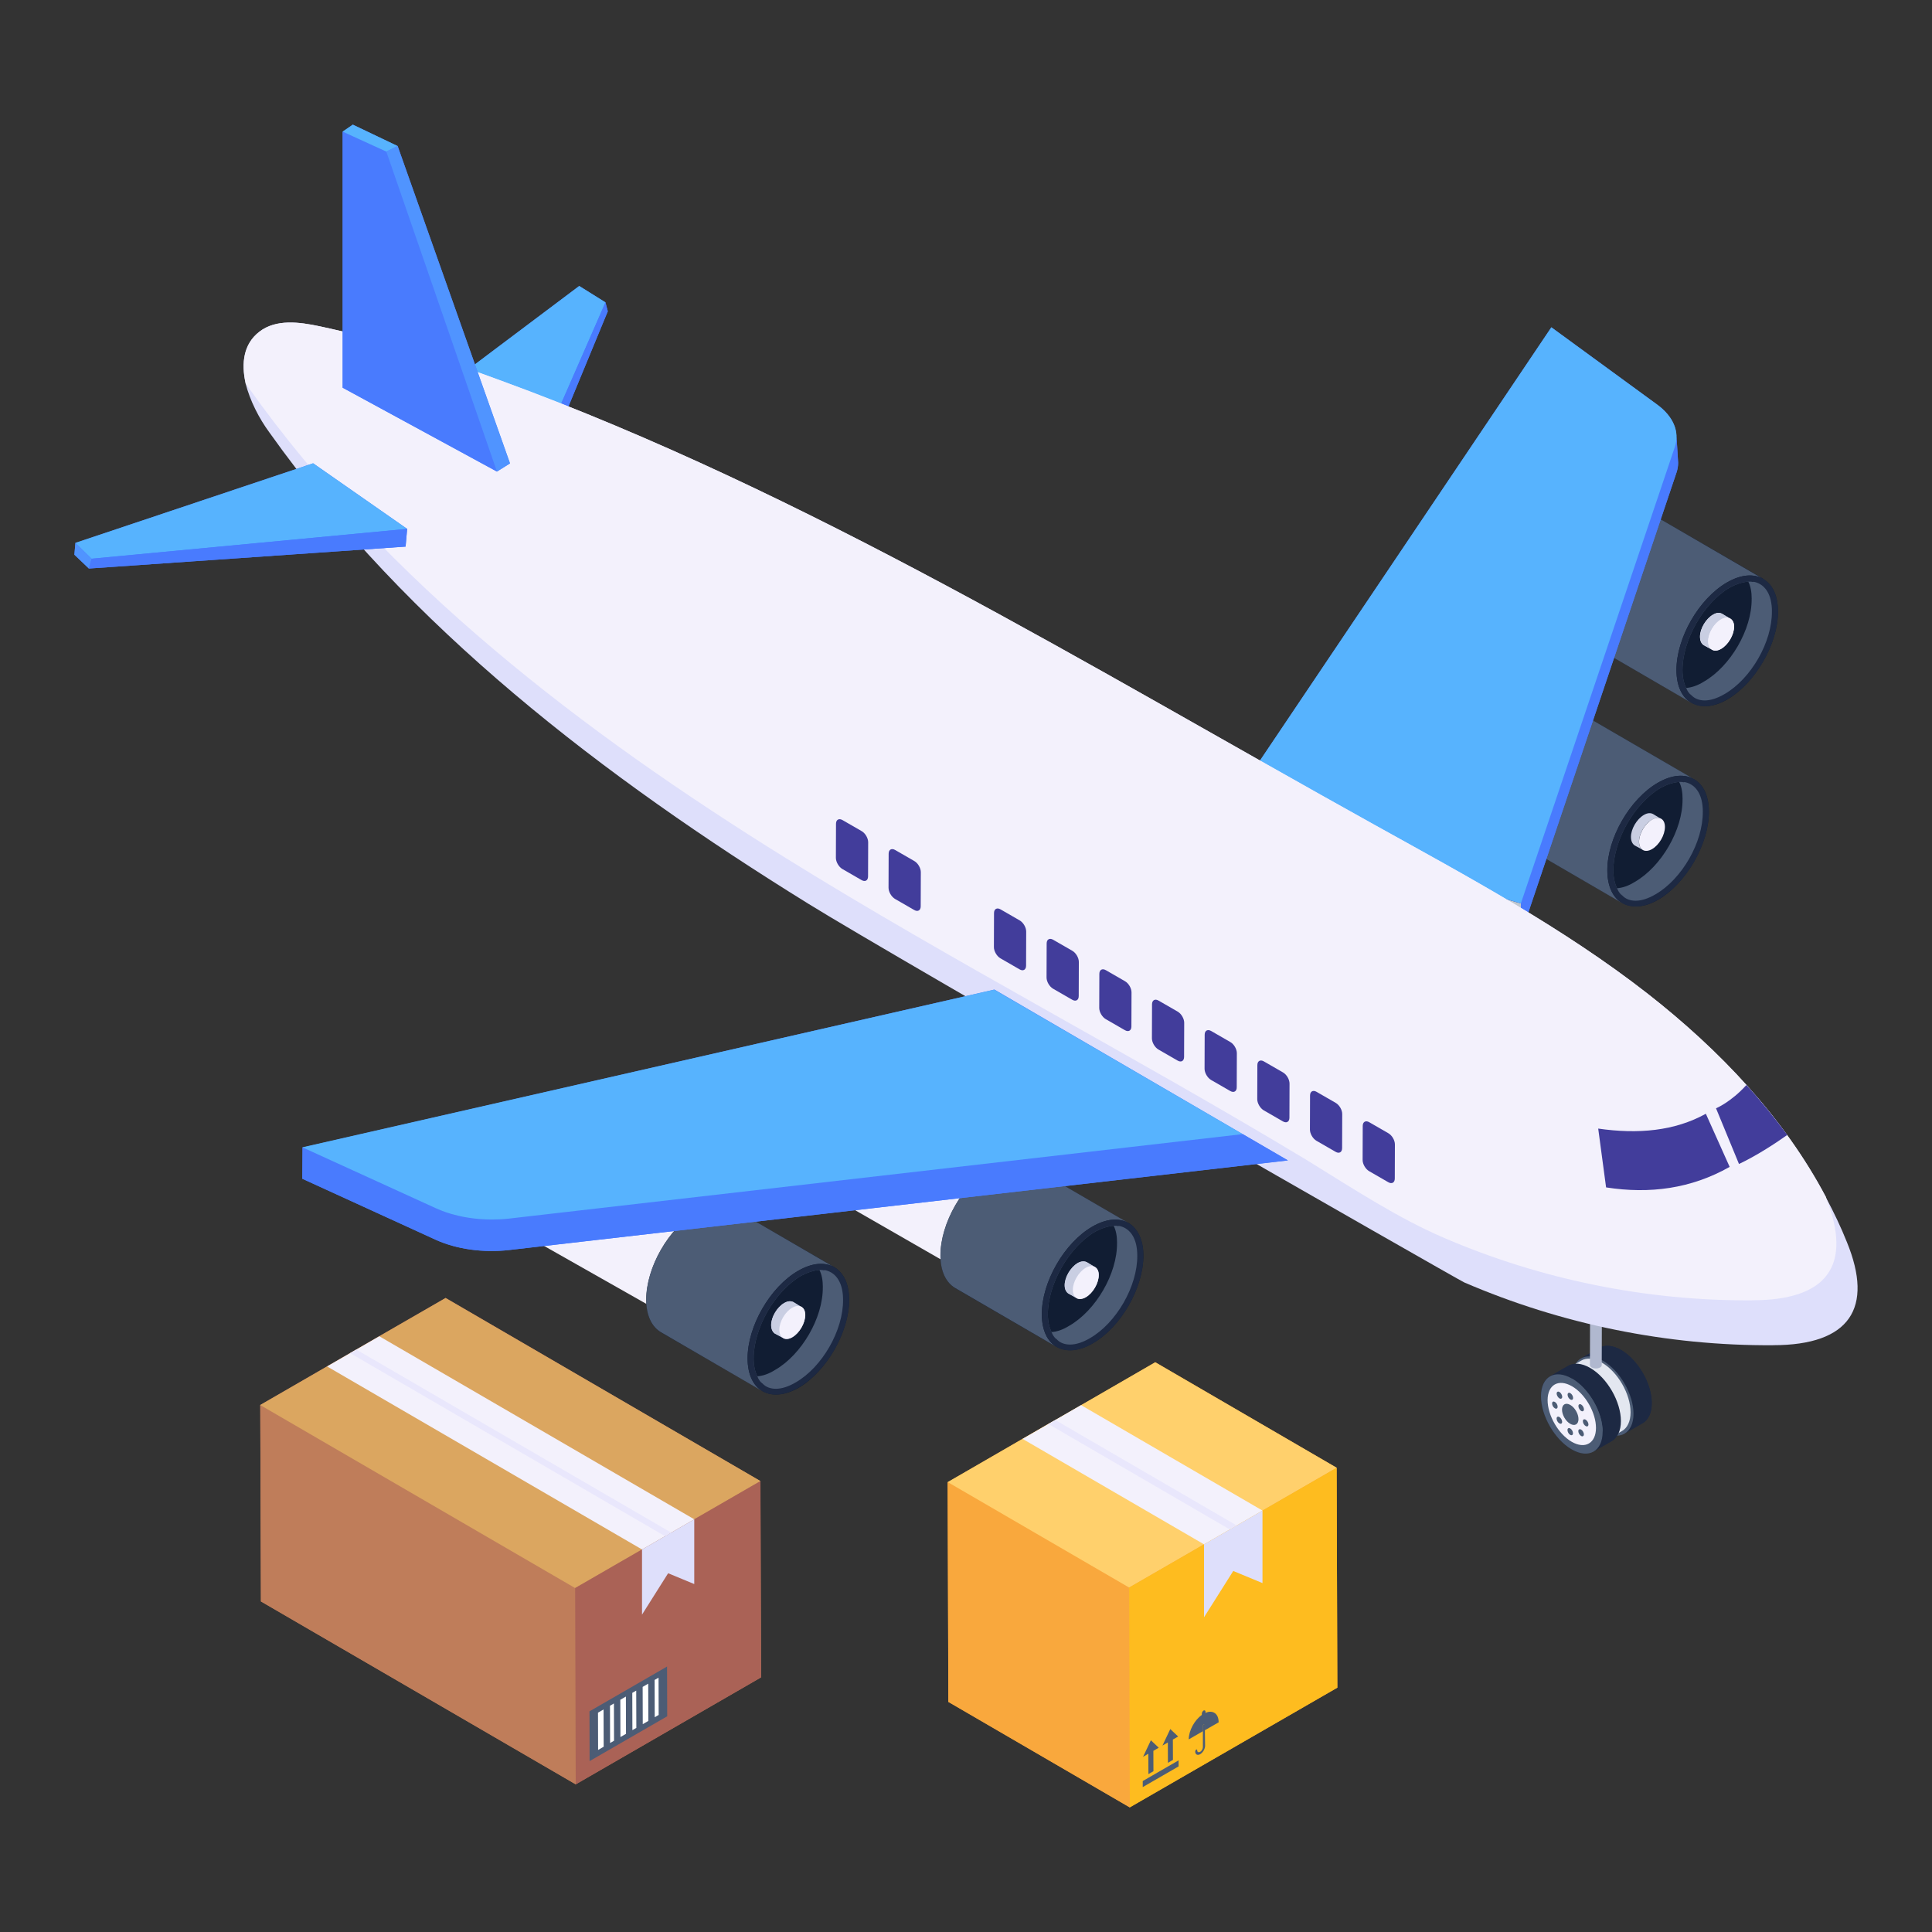 <svg xmlns="http://www.w3.org/2000/svg" id="Layer_1" height="512" viewBox="0 0 52 52" width="512"><rect x="0" y="0" width="52" height="52" fill="#333333" stroke="none"/><g id="Air_Freight"><g><g><path d="m44.455 37.774c0 .26-.09.44-.24.53l-.49.28c.02-.01.04-.03.05-.05-.07.05-.16.09-.25.09-.04.07-.08.13-.14.16l-.49.28c.02-.01.04-.03.05-.05-.15.13-.38.15-.64 0-.46-.27-.83-.91-.83-1.43 0-.27.09-.45.24-.54l.49-.28c.06-.04.14-.04.21-.05.04-.06.08-.12.14-.15l.49-.29c.15-.08.36-.07.59.06.45.27.83.91.82 1.44z" fill="#1d2943"></path><g><g><g><g><path d="m44.459 37.769c-.001.261-.094.445-.242.532l-.492.285c.148-.086.241-.269.242-.532.001-.527-.37-1.168-.827-1.433-.23-.133-.439-.145-.591-.058l.492-.285c.151-.088.36-.076.591.058.457.264.828.906.827 1.433z" fill="#1d2943"></path></g></g><g><g><path d="m43.139 36.622c.457.264.828.906.827 1.433-.001.526-.375.738-.832.474-.458-.264-.828-.906-.827-1.432.001-.527.374-.74.832-.475z" fill="#4c5c75"></path></g></g></g><g><g><path d="m43.887 38.016c-.001.244-.088.417-.227.498l-.449.26c.139-.081.225-.252.227-.498.001-.494-.347-1.094-.774-1.342-.216-.124-.411-.136-.553-.054l.449-.26c.142-.082.337-.071.553.054.428.247.776.848.774 1.342z" fill="#e3e7f0"></path></g></g><g><g><g><path d="m43.627 38.251c-.001.261-.094.445-.242.532l-.492.285c.148-.086.241-.269.242-.532.001-.527-.37-1.168-.827-1.433-.23-.133-.439-.145-.591-.058l.492-.285c.151-.088.36-.076.591.058.457.264.828.906.827 1.433z" fill="#1d2943"></path></g></g><g><g><path d="m42.308 37.104c.457.264.828.906.827 1.433-.001.526-.375.738-.832.474-.458-.264-.828-.906-.827-1.432.001-.527.374-.74.832-.475z" fill="#4c5c75"></path></g></g><g><g><path d="m42.307 37.309c.359.207.65.711.649 1.125-.001.412-.294.579-.653.372-.359-.207-.65-.711-.649-1.123.001-.413.294-.58.653-.373z" fill="#f3f1fc"></path></g></g><g><g><g><path d="m42.262 38.446c.042.024.075.081.075.13-0.0.048-.033.067-.075.043-.041-.023-.073-.08-.073-.129 0-.048.033-.067.074-.044z" fill="#4c5c75"></path></g></g><g><g><path d="m42.557 37.803c.019.011.038.031.053.056.03.052.03.105-0.0.121-.014.009-.033.007-.052-.004-.019-.011-.038-.031-.053-.057-.028-.049-.03-.104 0-.121.015-.008.034-.006.052.005z" fill="#4c5c75"></path></g></g><g><g><path d="m41.97 38.138c.019.011.038.031.053.056.03.052.03.105-0.0.122-.014.008-.033.005-.052-.005-.019-.011-.038-.03-.053-.055-.028-.051-.03-.105 0-.122.015-.008.034-.006.052.005z" fill="#4c5c75"></path></g></g><g><g><path d="m41.851 37.734c.042.024.073.08.073.127-0.0.048-.032.068-.074.044-.044-.025-.075-.081-.075-.13 0-.047.032-.066.075-.041z" fill="#4c5c75"></path></g></g><g><g><path d="m41.973 37.466c.019.011.038.03.052.055.03.052.03.105-0.0.121-.014.009-.033.007-.052-.004-.019-.011-.038-.031-.053-.057-.03-.05-.03-.104 0-.121.015-.008.034-.006.053.006z" fill="#4c5c75"></path></g></g><g><g><g><path d="m42.556 38.477c.019.011.038.03.052.055.03.052.03.105-0.0.122-.014.008-.033.006-.052-.005-.019-.011-.038-.03-.053-.055-.03-.052-.03-.105 0-.122.015-.008.034-.006.053.006z" fill="#4c5c75"></path></g></g><g><g><path d="m42.264 37.813c.123.071.222.242.221.384-0.0.14-.1.196-.223.125-.122-.07-.22-.241-.22-.381 0-.141.1-.198.221-.128z" fill="#4c5c75"></path></g></g><g><g><path d="m42.265 37.496c.042.024.075.081.075.13-0.0.048-.033.065-.075.041-.041-.023-.073-.079-.073-.127 0-.048.033-.067.074-.044z" fill="#4c5c75"></path></g></g></g><g><g><path d="m42.678 38.211c.042.024.075.081.075.128-0.0.048-.033.067-.075.043-.042-.024-.075-.081-.075-.13 0-.047.033-.065.075-.041z" fill="#4c5c75"></path></g></g></g></g></g><g><g><g><g><path d="m43.118 34.148-.007 2.594c-0.0.023-.015.047-.046.064-.062.036-.163.036-.225 0-.031-.018-.047-.042-.047-.066l.007-2.594c-0.0.024.016.048.047.066.062.036.163.036.225 0 .03-.018.046-.041.046-.064z" fill="#b0b8cf"></path></g></g></g></g></g><path d="m16.296 8.138-.706-.441s-4.553 3.418-4.654 3.506l3.468 1.261.24.063 1.715-4.149z" fill="#497bfe"></path><g><g><path d="m10.936 11.203c.101-.088 4.654-3.506 4.654-3.506l.706.441-1.892 4.326z" fill="#57b3fe"></path></g><g><path d="m16.296 8.138.063.24-1.715 4.149-.24-.063z" fill="#497bfe"></path></g></g><g><g><g><g><path d="m43.284 20.189c-.186-.109-.445-.093-.73.071-.568.327-1.024 1.121-1.021 1.772 0 .324.115.552.299.66l-4.216-2.422c-.185-.108-.299-.335-.3-.66-.001-.651.455-1.445 1.023-1.772.284-.165.542-.18.73-.071z" fill="#f3f1fc"></path></g><path d="m45.995 21.854c0 .86-.61 1.92-1.36 2.36-.39.23-.75.23-1 .07-.03-.02-.07-.05-.1-.08.02.02.04.04.06.06l-2.66-1.54c-.25-.15-.4-.45-.4-.88 0-.87.6-1.93 1.36-2.36.38-.22.72-.24.97-.1l2.73 1.59c.25.14.4.44.4.88z" fill="#111d33"></path><g><path d="m45.596 20.972c-.248-.145-.594-.124-.973.095-.757.436-1.365 1.494-1.361 2.361 0 .432.153.736.398.879l-2.728-1.586c-.247-.144-.398-.447-.4-.879-.002-.868.607-1.926 1.363-2.361.379-.219.723-.24.973-.095z" fill="#4c5c75"></path></g><g><path d="m44.623 21.067c.755-.436 1.37-.084 1.372.783.002.869-.608 1.927-1.363 2.362-.756.436-1.369.085-1.371-.784-.002-.867.606-1.925 1.362-2.362z" fill="#1d2943"></path></g><g><path d="m45.831 21.844c.009.827-.563 1.817-1.272 2.226-.2.118-.382.173-.536.173-.145 0-.273-.045-.363-.145-.009 0-.009 0-.018-.018 0 0 0 0-.009 0-.045-.045-.082-.1-.109-.173-.064-.127-.1-.291-.1-.481 0-.808.563-1.808 1.281-2.226.173-.091.345-.145.491-.154h.036c.027 0 .055 0 .082.009.018-.009.036 0 .055 0 .291.073.463.354.463.79z" fill="#4c5c75"></path></g><g><path d="m45.286 21.508c.009.827-.572 1.817-1.281 2.226-.173.109-.336.163-.481.173-.064-.127-.1-.291-.1-.481 0-.808.563-1.808 1.281-2.226.173-.091.345-.145.491-.154.064.127.091.282.091.463z" fill="#111d33"></path></g><g><g><g><path d="m44.708 22.039c-.057-.041-.146-.033-.244.024-.195.106-.35.374-.35.593 0 .106.041.187.106.22l-.225-.122c-.057-.041-.098-.114-.098-.228 0-.211.154-.48.35-.593.098-.057.179-.057.244-.024z" fill="#c9cee2"></path></g></g><g><g><path d="m44.463 22.061c.192-.111.348-.022.349.193.001.221-.155.49-.347.6-.192.111-.348.022-.349-.199-.001-.215.155-.484.347-.594z" fill="#f3f1fc"></path></g></g></g><g><path d="m45.145 14.798c-.186-.109-.445-.093-.73.071-.568.327-1.024 1.121-1.021 1.772 0 .324.115.552.299.66l-4.216-2.422c-.185-.108-.299-.335-.3-.66-.001-.651.455-1.445 1.023-1.772.284-.165.542-.18.73-.071z" fill="#f3f1fc"></path></g><path d="m47.855 16.464c0 .86-.61 1.92-1.36 2.36-.39.23-.75.23-1 .07-.03-.02-.07-.05-.1-.08.02.02.04.04.06.06l-2.66-1.54c-.25-.15-.4-.45-.4-.88 0-.87.6-1.93 1.36-2.36.38-.22.72-.24.97-.1l2.73 1.58v.01c.25.14.4.44.4.88z" fill="#111d33"></path><g><path d="m47.456 15.581c-.248-.145-.594-.124-.973.095-.757.436-1.365 1.494-1.361 2.361 0 .432.153.736.398.879l-2.728-1.586c-.247-.144-.398-.447-.4-.879-.002-.868.606-1.926 1.363-2.361.379-.219.723-.24.973-.095z" fill="#4c5c75"></path></g><g><path d="m46.484 15.676c.755-.436 1.37-.084 1.372.783.002.869-.608 1.927-1.363 2.362-.756.436-1.369.085-1.371-.784-.002-.867.606-1.925 1.362-2.362z" fill="#1d2943"></path></g><g><path d="m47.691 16.453c.009.827-.563 1.817-1.272 2.226-.2.118-.382.173-.536.173-.145 0-.272-.045-.363-.145-.009 0-.009 0-.018-.018 0 0 0 0-.009 0-.045-.045-.082-.1-.109-.173-.064-.127-.1-.291-.1-.481 0-.808.563-1.808 1.281-2.226.173-.091.345-.145.491-.154h.036c.027 0 .055 0 .082.009.018-.009.036 0 .055 0 .291.073.463.354.463.79z" fill="#4c5c75"></path></g><g><path d="m47.146 16.117c.009.827-.572 1.817-1.281 2.226-.173.109-.336.163-.481.173-.064-.127-.1-.291-.1-.481 0-.808.563-1.808 1.281-2.226.173-.091.345-.145.491-.154.064.127.091.282.091.463z" fill="#111d33"></path></g><g><g><g><path d="m46.675 16.864c0 .22-.16.49-.35.6-.1.06-.19.06-.25.02l-.22-.12c-.06-.04-.1-.11-.1-.23 0-.21.16-.48.35-.59.1-.06.18-.06.25-.02l.18.11.03.02c-.001-.001-.004-.001-.006-.002.066.03.116.098.116.212z" fill="#f3f1fc"></path></g></g></g><g><g><g><path d="m46.568 16.649c-.057-.041-.146-.033-.244.024-.195.106-.35.374-.35.593 0 .106.041.187.106.22l-.225-.122c-.057-.041-.098-.114-.098-.228 0-.211.154-.48.35-.593.098-.057.179-.057.244-.024z" fill="#c9cee2"></path></g></g><g><g><path d="m46.323 16.67c.192-.111.348-.022.349.193.001.221-.155.49-.347.6-.192.111-.348.022-.349-.199-.001-.215.155-.484.347-.594z" fill="#f3f1fc"></path></g></g></g></g><g><g><path d="m40.935 24.315-.002.848-8.03-2.347.002-.848z" fill="#bfc8d0"></path></g></g><path d="m45.125 11.761c0 .081-.016.162-.042.243.121-.395-.052-.802-.483-1.116l-2.845-2.078-8.85 13.159 8.03 2.347-0.0 0-.003.848 4.19-12.442c.03-.088.045-.177.045-.265z" fill="#497bfe"></path><g><path d="m45.124 11.761.043.695c0 .088-.015.177-.045.265l-4.19 12.442.003-.848 4.144-12.289c.03-.088.045-.177.045-.265z" fill="#497bfe"></path></g><g><path d="m41.755 8.809 2.845 2.078c.439.32.615.737.48 1.139l-4.145 12.288-8.03-2.347z" fill="#57b3fe"></path></g></g></g><g><path d="m47.723 36.207c-2.852.018-5.696-.563-8.312-1.69-.174-.075-15.332-8.75-17.668-10.201-5.496-3.406-10.746-7.412-14.489-12.672-.282-.382-.527-.863-.645-1.326v-.009c-.118-.536-.055-1.054.372-1.381.445-.345 1.072-.263 1.626-.145 1.662.354 3.288.872 4.878 1.462 8.266 3.025 15.806 7.676 23.491 11.945 2.534 1.408 5.096 2.78 7.376 4.56 1.926 1.508 3.661 3.325 4.796 5.477v.009c.209.391.4.79.563 1.199.72 1.763.088 2.771-1.989 2.771z" fill="#dedffb"></path></g><g><path d="m47.16 34.999c-2.852.018-5.705-.563-8.312-1.69-1.188-.509-2.357-1.269-3.697-2.098-4.696-2.831-9.513-5.329-13.98-8.103-5.487-3.406-10.737-7.412-14.479-12.672-.027-.036-.055-.082-.082-.118v-.009c-.118-.536-.055-1.054.372-1.381.445-.345 1.072-.263 1.626-.145 1.662.354 3.288.872 4.878 1.462 8.266 3.025 15.806 7.676 23.491 11.945 2.534 1.408 5.096 2.78 7.376 4.56 1.926 1.508 3.661 3.325 4.796 5.477v.009c.737 1.869-.014 2.761-1.989 2.761z" fill="#f3f1fc"></path></g><g><g><path d="m48.104 30.548c-.345.245-.854.572-1.299.781l-.618-1.499s.4-.164.818-.627c.391.427.754.881 1.099 1.344z" fill="#423d9b"></path></g><g><path d="m43.016 30.376c1.077.155 2.058.065 2.897-.399l.641 1.43c-1.036.587-2.151.735-3.326.552z" fill="#423d9b"></path></g></g><g><g><g><path d="m27.445 24.773c.098.056.176.191.175.302l-.003.916c-0.0.111-.079.156-.176.099l-.515-.297c-.096-.056-.176-.191-.175-.302l.003-.916c0-.111.08-.155.176-.099z" fill="#423d9b"></path></g></g><g><g><path d="m28.862 25.591c.098.056.176.191.175.302l-.003.916c-0.0.111-.079.156-.176.099l-.515-.297c-.096-.056-.176-.191-.175-.302l.003-.916c0-.111.08-.155.176-.099z" fill="#423d9b"></path></g></g><g><g><path d="m24.609 23.175c.098.056.176.191.175.302l-.003.916c-0.0.111-.079.156-.176.099l-.515-.297c-.096-.056-.176-.191-.175-.302l.003-.916c0-.111.08-.155.176-.099z" fill="#423d9b"></path></g></g><g><g><path d="m23.192 22.37c.098.056.176.191.175.302l-.003.916c-0.0.111-.079.156-.176.099l-.515-.297c-.096-.056-.176-.191-.175-.302l.003-.916c0-.111.08-.155.176-.099z" fill="#423d9b"></path></g></g><g><g><path d="m30.28 26.41c.098.056.176.191.175.302l-.003.916c-0.0.111-.079.156-.176.099l-.515-.297c-.096-.056-.176-.191-.175-.302l.003-.916c0-.111.08-.155.176-.099z" fill="#423d9b"></path></g></g><g><g><path d="m31.698 27.228c.098.056.176.191.175.302l-.003.916c-0.0.111-.079.156-.176.099l-.515-.297c-.096-.056-.176-.191-.175-.302l.003-.916c0-.111.08-.155.176-.099z" fill="#423d9b"></path></g></g><g><g><path d="m33.115 28.047c.098.056.176.191.175.302l-.003.916c-0.0.111-.079.156-.176.099l-.515-.297c-.096-.056-.176-.191-.175-.302l.003-.916c0-.111.08-.155.176-.099z" fill="#423d9b"></path></g></g><g><g><path d="m34.533 28.865c.098.056.176.191.175.302l-.003.916c-0.0.111-.079.156-.176.099l-.515-.297c-.096-.056-.176-.191-.175-.302l.003-.916c0-.111.08-.155.176-.099z" fill="#423d9b"></path></g></g><g><g><path d="m35.951 29.684c.098.056.176.191.175.302l-.003.916c-0.0.111-.079.156-.176.099l-.515-.297c-.096-.056-.176-.191-.175-.302l.003-.916c0-.111.08-.155.176-.099z" fill="#423d9b"></path></g></g><g><g><path d="m37.369 30.502c.098.056.176.191.175.302l-.003.916c-0.0.111-.079.156-.176.099l-.515-.297c-.096-.056-.176-.191-.175-.302l.003-.916c0-.111.08-.155.176-.099z" fill="#423d9b"></path></g></g></g><g><g><g><g><g><g><path d="m9.565 36.334-.14.09-.62.35z" fill="#bf7d5a"></path></g><g><path d="m20.485 45.144-4.99 2.88-8.47-4.92-.02-5.29 1.8-1.04.62-.35.14-.09.02-.01.62-.36 1.79-1.03 8.47 4.93z" fill="#bf7d5a"></path></g></g></g></g></g><g><g><g><g><g><path d="m7.005 37.817 8.476 4.926.016 5.285-8.476-4.926z" fill="#bf7d5a"></path></g><g><path d="m20.468 39.863-4.988 2.88-8.476-4.926 4.988-2.88z" fill="#dba660"></path></g><g><path d="m20.468 39.863.016 5.285-4.988 2.88-.016-5.285z" fill="#aa6256"></path></g><g><path d="m8.804 36.778 1.406-.812 8.476 4.926-1.406.812z" fill="#f3f1fc"></path></g><g><path d="m17.28 41.704v1.754l.703-1.114.703.291v-1.743z" fill="#dedffb"></path></g><g><path d="m17.958 46.194-2.089 1.206-.003-1.339 2.088-1.206z" fill="#4c5c75"></path></g><g><g><g><path d="m16.245 46.01.003 1.003-.15.087-.003-1.003z" fill="#fff"></path></g></g><g><g><path d="m16.524 45.849.003 1.003-.106.061-.003-1.003z" fill="#fff"></path></g></g><g><g><path d="m17.725 45.155.003 1.003-.106.061-.003-1.003z" fill="#fff"></path></g></g><g><g><path d="m17.124 45.503.003 1.003-.106.061-.003-1.003z" fill="#fff"></path></g></g><g><g><path d="m17.447 45.316.003 1.003-.15.087-.003-1.003z" fill="#fff"></path></g></g><g><g><path d="m16.846 45.663.003 1.003-.15.087-.003-1.003z" fill="#fff"></path></g></g></g><g><path d="m9.424 36.42.166-.096 8.476 4.926-.166.096z" fill="#e9e7fc"></path></g></g></g></g></g><g><g><g><g><g><path d="m35.995 45.424-5.59 3.22-4.88-2.84-.02-5.91 2.02-1.17.69-.4.19-.1.69-.4 2-1.16 4.88 2.84z" fill="#f9a83d"></path></g></g></g></g></g><g><g><path d="m25.508 39.891 4.883 2.838.018 5.918-4.883-2.838z" fill="#f9a83d"></path></g><g><path d="m35.976 39.505-5.585 3.224-4.883-2.838 5.585-3.224z" fill="#ffd06c"></path></g><g><path d="m35.976 39.505.018 5.918-5.585 3.224-.018-5.918z" fill="#febc1f"></path></g><g><path d="m27.523 38.728 1.574-.909 4.883 2.838-1.574.909z" fill="#f3f1fc"></path></g><g><path d="m32.406 41.566v1.964l.787-1.247.787.326v-1.952z" fill="#dedffb"></path></g><g><path d="m28.217 38.327.186-.107 4.883 2.838-.186.107z" fill="#e9e7fc"></path></g><g><g><g><g><path d="m31.722 47.38 0.0.163-.965.557-0-.163z" fill="#4c5c75"></path></g></g><g><g><path d="m30.976 46.84.212.2-.145.084.002.548-.135.078-.002-.548-.142.082z" fill="#4c5c75"></path></g></g><g><g><path d="m31.498 46.538.212.2-.142.082.002.548-.135.078-.002-.548-.145.084z" fill="#4c5c75"></path></g></g></g><g><g><g><path d="m32.428 46.431c0-.02-.007-.027-.027-.02-.013.013-.027.033-.027.053v.133l-.379.219c0-.233.153-.518.352-.658v-.033c0-.033.02-.066.047-.086.027-.013.053 0 .053.033v.033c.086-.047.173-.04.233-.007.073.04.12.126.12.259l-.372.213v-.14z" fill="#4c5c75"></path></g><g><path d="m32.428 46.431v.14l-.053.027v-.133c0-.02.013-.04.027-.053.02-.007.027 0 .027.02z" fill="#4c5c75"></path></g></g><g><g><path d="m32.435 46.989c0 .08-.06.186-.133.226-.073.04-.133.007-.133-.073 0-.02.013-.04.027-.053.013-.007.027 0 .027.02 0 .047.033.066.08.04.04-.02.073-.08.073-.126v-.558c0-.02.013-.04.027-.053.02-.007.027 0 .027.02v.14z" fill="#4c5c75"></path></g></g></g></g></g></g><path d="m13.725 12.474-.35.22-4.15-2.26v-6.89l.27-.19 1.21.58z" fill="#497bfe"></path><g><g><g><path d="m9.221 10.436v-6.894l1.177.538 2.976 8.609z" fill="#497bfe"></path></g><g><g><path d="m10.701 3.929-1.205-.574-.275.187 1.177.538.303-.151z" fill="#57b3fe"></path></g><g><path d="m13.728 12.471-3.027-8.542-.303.151 2.976 8.609z" fill="#5094ff"></path></g></g></g></g><path d="m8.428 12.47-6.398 2.142-.028.318.39.372 8.525-.59.042-.477z" fill="#497bfe"></path><g><g><g><path d="m8.428 12.47-6.399 2.142.435.426 8.493-.803z" fill="#57b3fe"></path></g><g><g><path d="m2.03 14.612-.028.318.39.372.074-.264z" fill="#5094ff"></path></g><g><path d="m10.958 14.235-8.493.803-.074.264 8.525-.59z" fill="#497bfe"></path></g></g></g></g><g><g><path d="m28.063 32.135c-.186-.109-.445-.093-.73.071-.568.327-1.024 1.121-1.021 1.772 0 .324.115.552.299.66l-4.216-2.422c-.185-.108-.299-.335-.3-.66-.001-.651.455-1.445 1.023-1.772.284-.165.542-.18.73-.071z" fill="#f3f1fc"></path></g></g><path d="m30.775 33.794c0 .87-.61 1.93-1.36 2.36-.39.23-.75.24-1 .08.01.01.01.01.02.02l-2.72-1.58c-.25-.15-.4-.45-.4-.88 0-.87.6-1.93 1.36-2.37.38-.21.72-.24.97-.09l2.72 1.58h.01c.24.15.4.45.4.88z" fill="#111d33"></path><g><path d="m30.375 32.919c-.248-.145-.594-.124-.973.095-.757.436-1.365 1.494-1.361 2.361 0 .432.153.736.398.879l-2.728-1.586c-.247-.144-.398-.447-.4-.879-.002-.868.606-1.926 1.363-2.361.379-.219.723-.24.973-.095z" fill="#4c5c75"></path></g><g><path d="m29.402 33.013c.755-.436 1.37-.084 1.372.783.002.869-.608 1.927-1.363 2.362-.756.436-1.369.085-1.371-.784-.002-.867.606-1.925 1.362-2.362z" fill="#1d2943"></path></g><g><path d="m30.61 33.79c.009.827-.563 1.817-1.272 2.226-.2.118-.382.173-.536.173-.145 0-.273-.045-.363-.145-.009 0-.009 0-.018-.018 0 0 0 0-.009 0-.045-.045-.082-.1-.109-.173-.064-.127-.1-.291-.1-.481 0-.808.563-1.808 1.281-2.226.173-.091.345-.145.491-.154h.036c.027 0 .055 0 .082.009.018-.009.036 0 .054 0 .291.073.463.354.463.79z" fill="#4c5c75"></path></g><g><path d="m30.065 33.454c.009.827-.572 1.817-1.281 2.226-.173.109-.336.163-.481.173-.064-.127-.1-.291-.1-.481 0-.808.563-1.808 1.281-2.226.173-.091.345-.145.491-.154.064.127.091.282.091.463z" fill="#111d33"></path></g><g><g><path d="m20.144 33.325c-.186-.109-.445-.093-.73.071-.568.327-1.024 1.121-1.021 1.772 0 .324.115.552.299.66l-4.874-2.761c-.185-.108-.299-.335-.3-.66-.001-.651 1.113-1.106 1.681-1.433.284-.165.542-.18.73-.071z" fill="#f3f1fc"></path></g></g><path d="m22.855 34.984c0 .87-.61 1.93-1.36 2.37-.39.22-.74.23-.99.08-.01-.01-.01-.01-.01-.01l-2.7-1.56c-.25-.15-.4-.45-.4-.88 0-.87.6-1.93 1.36-2.37.38-.21.72-.24.97-.09l2.73 1.58c.25.15.4.45.4.88z" fill="#111d33"></path><g><path d="m22.456 34.109c-.248-.145-.594-.124-.973.095-.757.436-1.365 1.494-1.361 2.361 0 .432.153.736.398.879l-2.728-1.586c-.247-.144-.398-.447-.4-.879-.002-.868.606-1.926 1.363-2.361.379-.219.723-.24.973-.095z" fill="#4c5c75"></path></g><g><path d="m21.483 34.203c.755-.436 1.37-.084 1.372.783.002.869-.608 1.927-1.363 2.362-.756.436-1.369.085-1.371-.784-.002-.867.606-1.925 1.362-2.362z" fill="#1d2943"></path></g><g><path d="m22.691 34.98c.009.827-.563 1.817-1.272 2.226-.2.118-.382.173-.536.173-.145 0-.273-.045-.363-.145-.009 0-.009 0-.018-.018 0 0 0 0-.009 0-.045-.045-.082-.1-.109-.173-.064-.127-.1-.291-.1-.481 0-.808.563-1.808 1.281-2.226.173-.091.345-.145.491-.154h.036c.027 0 .055 0 .082.009.018-.009.036 0 .054 0 .291.073.463.354.463.79z" fill="#4c5c75"></path></g><g><path d="m22.146 34.644c.009.827-.572 1.817-1.281 2.226-.173.109-.336.164-.481.173-.064-.127-.1-.291-.1-.481 0-.808.563-1.808 1.281-2.226.173-.091.345-.145.491-.154.064.127.091.282.091.463z" fill="#111d33"></path></g><g><g><g><g><path d="m21.675 35.394c0 .22-.16.49-.35.6-.1.06-.2.06-.26.01l-.21-.11c-.06-.04-.1-.12-.1-.23 0-.21.16-.48.35-.59.1-.06.18-.06.25-.03l.19.12c-.175-.087-.057-.034 0 0 .01 0 .01 0 .02.01.07.03.11.11.11.22z" fill="#c9cee2"></path></g></g></g></g><g><g><g><g><path d="m21.568 35.176c-.057-.041-.146-.033-.244.024-.195.106-.35.374-.35.593 0 .106.041.187.106.22l-.225-.122c-.057-.041-.098-.114-.098-.228 0-.211.154-.48.35-.593.098-.057.179-.057.244-.024z" fill="#c9cee2"></path></g></g><g><g><path d="m21.323 35.197c.192-.111.348-.022.349.193.001.221-.155.49-.347.6-.192.111-.348.022-.349-.199-.001-.215.155-.484.347-.594z" fill="#f3f1fc"></path></g></g></g></g><g><g><g><g><g><g><path d="m12.605 32.774c-.04-.01-.09-.01-.13-.02-.09-.02-.18-.04-.27-.06-.04-.01-.08-.03-.13-.04.17.05.35.09.53.12z" fill="#497bfe"></path></g></g><g><g><path d="m33.445 30.524-6.68-3.89-18.62 4.25-.01.84 3.6 1.65c.56.25 1.28.35 1.97.27l20.96-2.41zm-20.97 2.23c-.09-.02-.18-.04-.27-.06-.04-.01-.08-.03-.13-.04.17.05.35.09.53.12-.04-.01-.09-.01-.13-.02z" fill="#497bfe"></path><path d="m12.605 32.774c-.04-.01-.09-.01-.13-.02-.09-.02-.18-.04-.27-.06-.04-.01-.08-.03-.13-.04.17.05.35.09.53.12z" fill="#57b3fe"></path></g></g></g><g><g><g><path d="m34.663 31.231-20.961 2.414c-.691.078-1.41-.02-1.967-.275l-3.597-1.642.003-.848 3.597 1.642c.108.048.222.091.341.129.169.053.348.096.532.124.204.033.416.048.628.048.154 0 .313-.01.467-.028l19.743-2.27z" fill="#497bfe"></path></g></g><g><g><path d="m33.447 30.525-19.743 2.273c-.154.018-.31.025-.467.025-.212 0-.424-.015-.628-.048-.045-.008-.091-.015-.136-.023-.091-.018-.182-.04-.267-.063-.043-.01-.086-.023-.129-.038-.119-.035-.232-.081-.341-.129l-3.597-1.642 18.62-4.243z" fill="#57b3fe"></path></g></g></g></g></g></g><g><g><g><g><path d="m29.575 34.314c0 .22-.16.49-.35.6-.09.05-.18.06-.24.03l-.23-.13c-.06-.04-.1-.11-.1-.22 0-.22.16-.48.35-.6.1-.05.18-.05.25-.02l.18.11.03.02c-.001-.001-.003-0-.004-.001.065.031.114.098.114.211z" fill="#c9cee2"></path></g></g></g></g><g><g><g><g><path d="m29.468 34.101c-.057-.041-.146-.033-.244.024-.195.106-.35.374-.35.593 0 .106.041.187.106.22l-.225-.122c-.057-.041-.098-.114-.098-.228 0-.211.154-.48.35-.593.098-.057.179-.057.244-.024z" fill="#c9cee2"></path></g></g><g><g><path d="m29.223 34.123c.192-.111.348-.022.349.193.001.221-.155.49-.347.6-.192.111-.348.022-.349-.199-.001-.215.155-.484.347-.594z" fill="#f3f1fc"></path></g></g></g></g></g></g></svg>